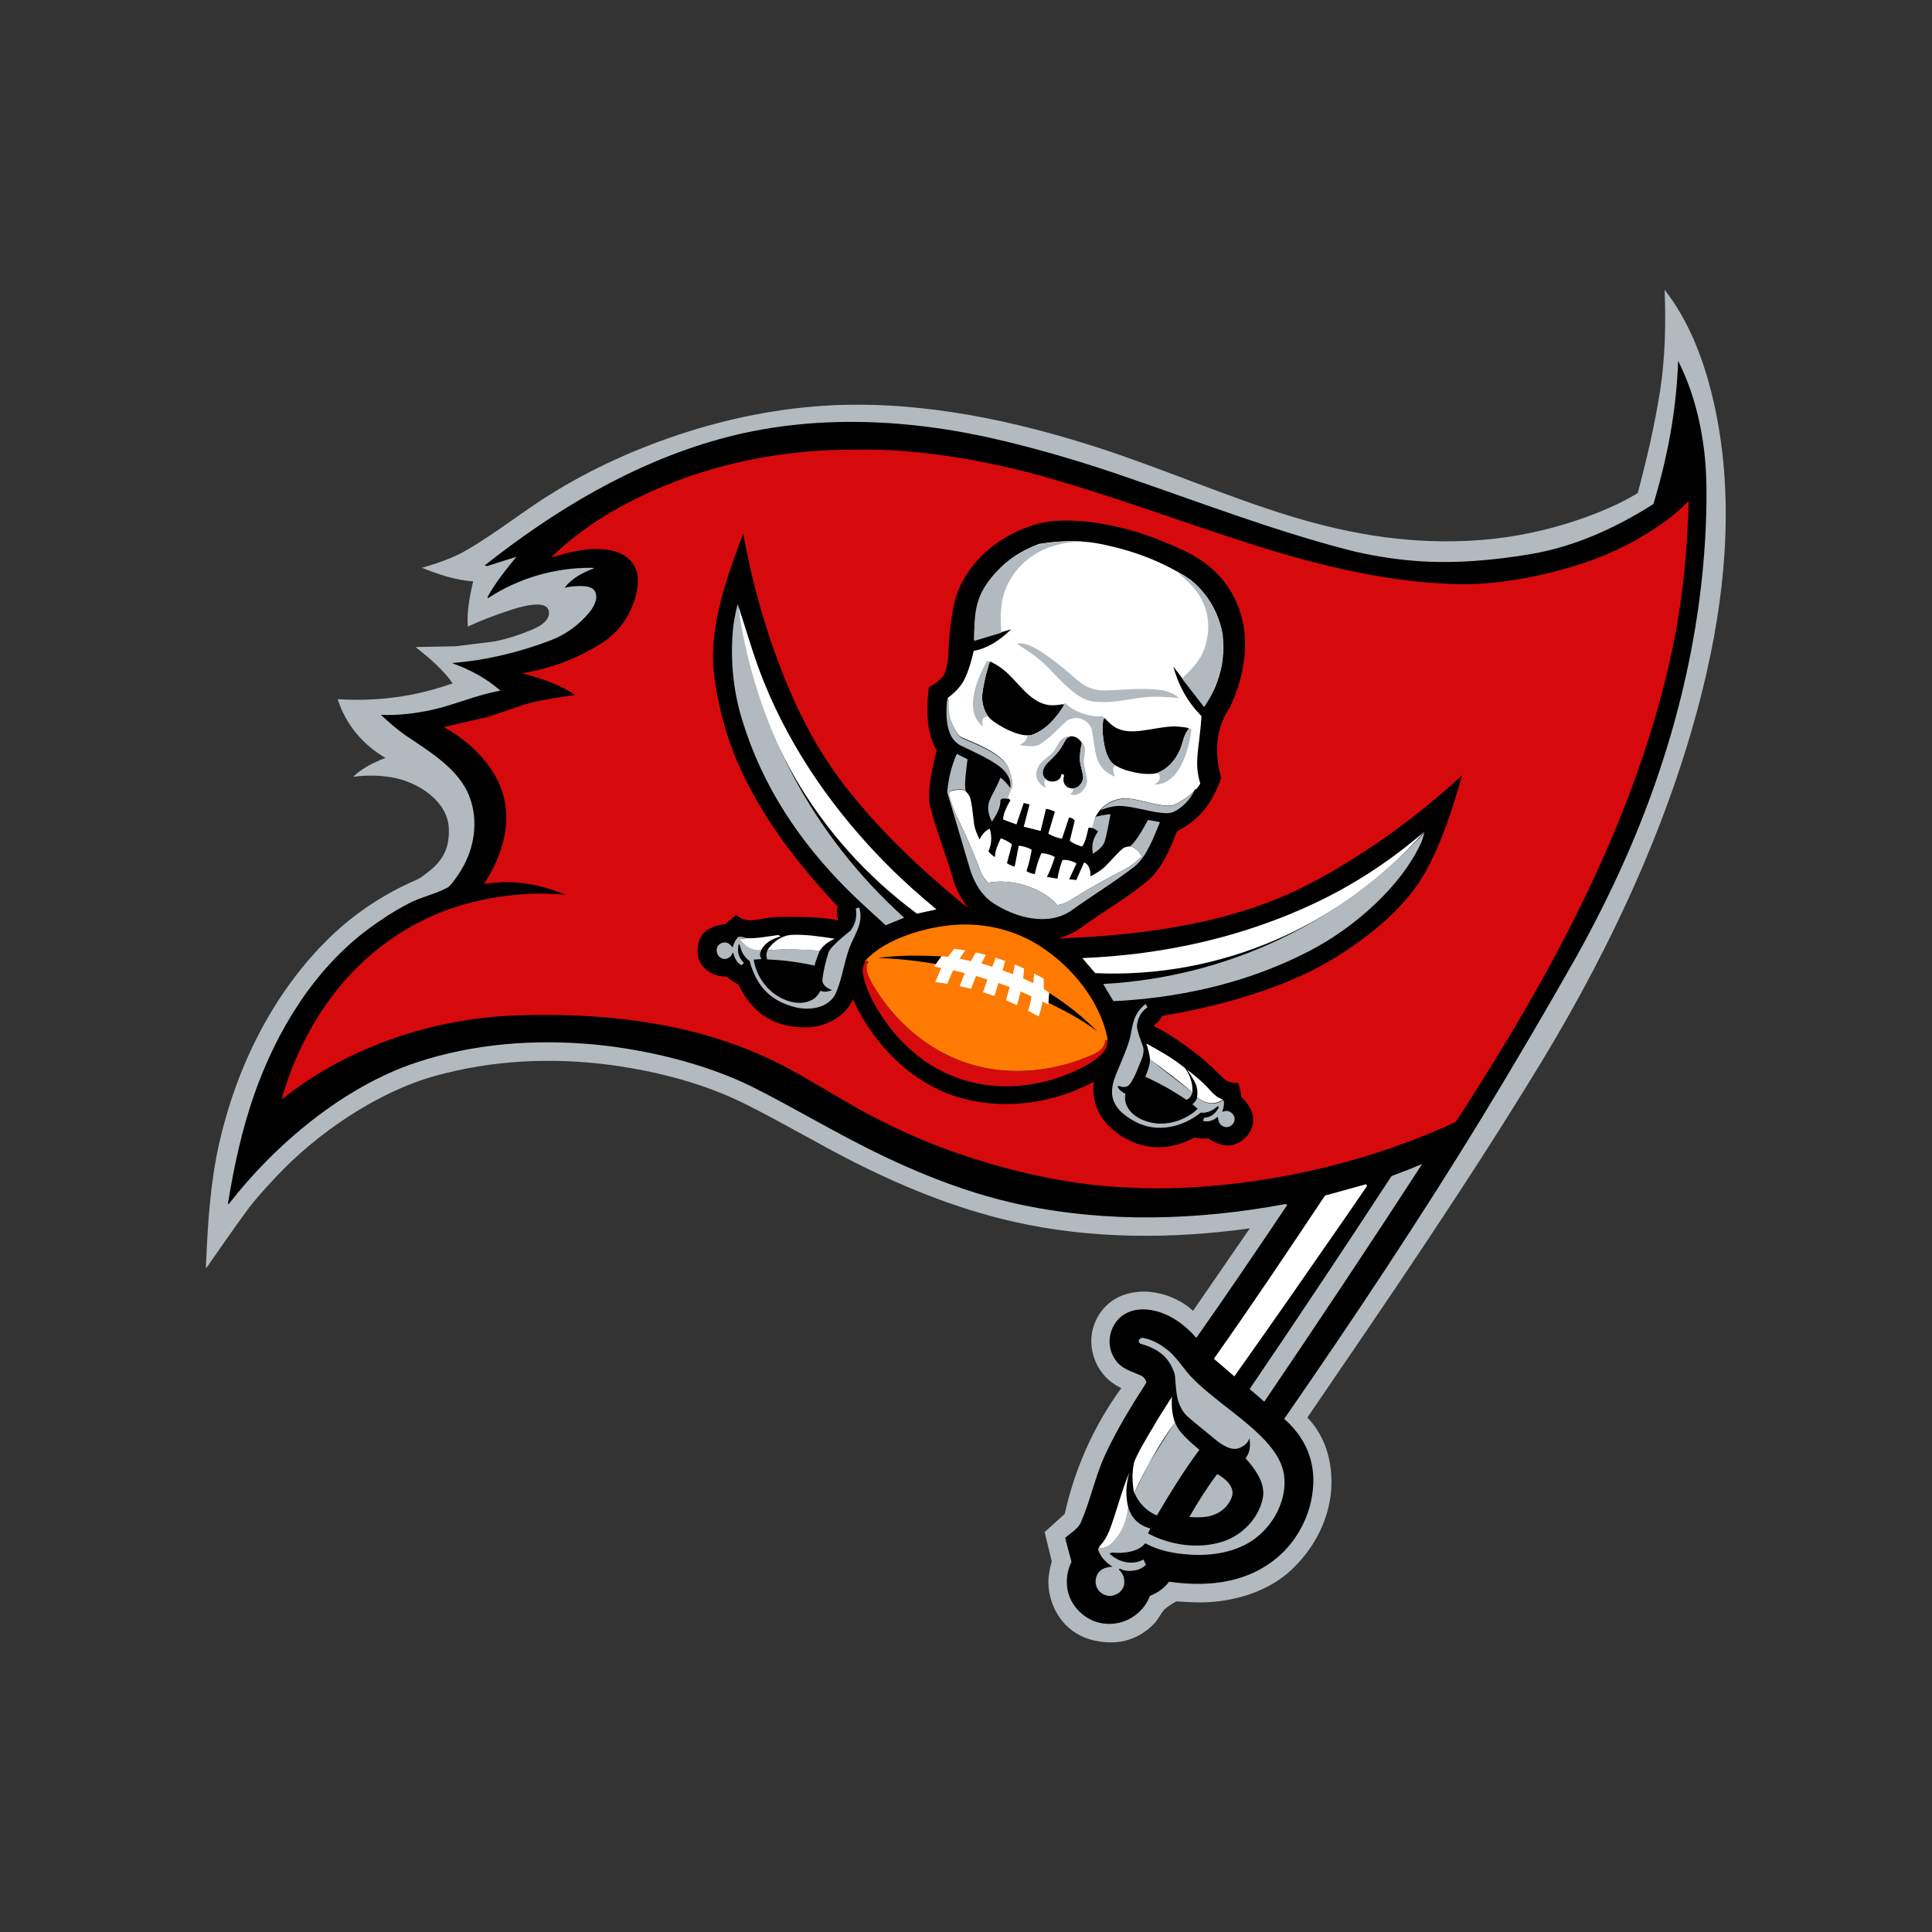 <?xml version="1.0" encoding="utf-8"?>
<!-- Generator: Adobe Illustrator 24.2.0, SVG Export Plug-In . SVG Version: 6.00 Build 0)  -->
<svg version="1.1" id="katman_1" xmlns="http://www.w3.org/2000/svg" xmlns:xlink="http://www.w3.org/1999/xlink" x="0px" y="0px"
	 viewBox="0 0 1000 1000" style="enable-background:new 0 0 1000 1000;" xml:space="preserve">
<rect x="0" y="0" width="1000" height="1000" fill="#333333" stroke="none"/>
<style type="text/css">
	.st0{fill:#B2BABF;}
	.st1{fill:#FFFFFF;}
	.st2{fill:#D60A0C;}
	.st3{fill:#FF7A00;}
</style>
<g>
	<path class="st0" d="M256,332c6.2-1.2,12.6-3.3,18.4-5.7c4-1.6,10.4-4.6,9.7-9.8c-1-6.9-15.9-2-19.7-0.8
		c-7.6,2.5-15.1,5.3-22.3,8.6c-0.5-7.9,1-15.7,2.8-23.4c-9.1-0.6-18-3.6-26.5-7c8.2-2.4,16.3-5.1,23.7-9.5
		c15.7-9.2,29.8-20.7,45.3-30.1c23-14,48-24.7,73.7-32.4c22.4-6.7,45.8-10.9,69.1-12.1c47.6-2.3,95.5,7.9,140.6,22.7
		c32.8,10.8,64.5,24.7,97.6,34.8c31.9,9.7,63.4,14.7,96.8,12.3c23.2-1.7,46.3-7.4,67.6-16.7c5.1-2.2,10.1-4.8,14.9-7.7
		c4.6-17.3,8.7-34.8,11.5-52.5c2.7-17.3,3.1-35.2,2.4-52.7c12.1,15.4,19.6,34.6,24.3,53.5c11.8,47.2,8.2,97.4-2.5,144.4
		c-16.1,70.8-48.1,140.1-85.7,202c-38.1,62.7-79.6,123.2-121,183.8c10.2,10.6,13.7,25.5,12.1,39.8c-1.8,15-9.3,28.6-20.3,39
		c-12.1,11.4-29.8,16.6-46.1,16.9c-4.4,0.1-8.7-0.3-13.1-0.5c-0.3,0-0.5,0-0.8,0.2c-1.2,0.5-5.1,3.1-6.2,4.4
		c-1.5,1.8-2.6,4.2-4.3,6.2c-4.6,5.2-11,8.9-17.9,10c-4.6,0.7-9.3,0.4-13.8-0.6c-13.3-2.9-22-13.9-23.5-27.1
		c-0.5-4.7,0.3-9.4,1.6-13.8l-3.7-15.2l10.4-9.4c5.2-23.4,15.1-45.8,29.3-65.1c-8.7-4.1-14.3-12-15.4-21.6
		c-1.2-10.5,4.6-21.2,14.3-25.7c10.1-4.6,22-2.9,31.5,2.4c2.4,1.3,4.7,3,6.7,4.9l29.4-42.7c-40.4,5.6-82.2,5.6-122.1-3.4
		c-30.6-6.9-59.8-19-87.6-33.4c-17-8.9-33.6-18.6-50.7-27.2c-21.6-10.9-46-17.2-69.9-20.5c-30.5-4.1-61.7-2.7-91.4,5.6
		c-29.9,8.3-61,29.5-82.2,52.1c-5.2,5.6-10.4,11.1-14.9,17.2c-7.4,10-14.4,20.3-21.5,30.4c0-0.5,0-2.5,0.1-3.5
		c0.9-20.6,2.2-41.2,6.8-61.5c9-39.6,27.9-77.9,57.2-106.4c13.1-12.7,28.5-22.8,45.3-30c1.8-0.8,3.8-2.5,5.4-3.7
		c8-6.1,11.3-12.6,10.9-22.8c-0.6-13.9-15.4-23.4-27.8-26c-7.2-1.5-14.5-1.6-21.8-0.6c4.8-4.6,10.7-7.4,16.8-9.8
		c-11.8-7-20.5-17.2-24.7-30.4c21,1.2,39.5-1.2,59.5-8.2c-5.1-7.3-12.3-13.3-19.2-18.8l20.8-0.4L256,332z"/>
	<path d="M868.6,186.8c7.9,15.6,12.2,33.1,13.9,50.5c0.9,10,0.9,20,0.6,30c-1.9,62.4-17.7,123.7-43.3,180.5
		c-7.2,16-15.1,31.6-23.6,46.9c-15.7,27.8-32.1,55.7-48.7,83C734.9,631,700.3,683,664.7,734.4c10.8,9.5,16.2,21.6,14.9,36
		c-0.8,8.9-3.7,17.1-8.6,24.6c-7.4,11.3-18.6,18.9-31.6,22.4c-11.2,3-22.8,2.9-34.3,1.3c-2.4,3.3-6.1,5.9-9.9,7.3
		c-3.6,9.7-13.8,15.8-24.2,14.3c-9.3-1.2-17.4-9.2-18.6-18.4c-0.6-4.6,0.1-9.3,2.2-13.5l-3.3-12.4c2.7-2.4,6.6-4.6,8.1-7.9
		c4.9-11.1,7.2-23.1,12.4-34.6c6-13.1,13.6-25.5,21.4-37.6c0.4-0.6-0.4-1.8-0.7-2.3c-0.3-0.4-1.1-1.2-1.5-1.4
		c-5.7-2.7-10.7-3.4-14.3-9.3c-3.7-6-3-13.8,1.4-19.2c7-8.6,19.6-6.7,28.2-1.9c4.9,2.7,9.2,6.4,12.9,10.7c16-22.7,31.5-45.7,47-68.7
		c0.2-0.3-0.5-0.4-0.8-0.6c-45.1,8.4-91.7,9.9-136.7,0.4c-30-6.3-58.9-18.4-86-32.5c-17.8-9.2-35.1-19.4-53-28.4
		c-24.1-12-54.7-19.4-81.4-22c-31.2-3-63.2-0.6-93,9.3c-37.2,12.4-72.7,42-96.8,73.1c-0.4,0.5-0.5-0.2-0.4-0.8
		c3.1-19,7.2-37.9,13.6-56.1c11.5-32.7,30.8-64.4,59-85.4c6.6-4.9,13.4-9.3,20.7-13.1c6.5-3.4,13.9-4.9,20.3-8.3
		c1.7-0.9,6-7.3,7.1-9.2c6.8-11.3,8.9-25.2,4.3-37.6c-5.5-14.7-20.9-23.6-33.2-32c-4.5-3.1-8.7-6.9-12.8-10.6
		c8.9,0.4,17.9-0.7,26.6-2.6c12.1-2.7,22.7-7.7,35.3-9.9c-7.3-6.5-15.9-11-25.1-14.3c17.5-1.4,34.8-5.5,51.2-11.8
		c7.8-3,14.7-8,20-14.5c2.6-3.2,5.1-8.1,2.3-11.6c-2.5-3-11.8-1.9-15.2-1.1c3.9-4.9,9.1-7.7,14.9-9.9c0.9-0.3-0.3-0.4-1.2-0.4
		c-18.7-0.1-37.3,5.3-53,15.5c-0.4,0.3-0.7-0.1-0.5-0.5c4.1-7.4,9.5-14.1,14.9-20.7c-5.1,1.6-10.1,3.2-15.2,4.8l-1.3-0.3
		c36.5-28.8,76.8-53,121.9-65.5c48.1-13.3,99.4-10.5,147.5,1.2c20.8,5,41.2,11.1,61.5,18.1c38.6,13.2,75.6,27.5,115.2,37.9
		c11.5,3,23.4,4.9,35.3,5.9c20.2,1.6,40.7-0.2,60.7-3.6c21.7-3.8,42.6-12.9,62.9-25.8C863.2,236.3,867.7,212.4,868.6,186.8z"/>
	<path class="st0" d="M584,780.3l-0.3,1.7c-1.2,6.5-3.9,12.9-8.9,17.4c-1.4,1.3-3.6,1.9-5.4,2.1c-0.1-0.4-0.3-0.7-0.4-1.1
		c-0.2,0.5-0.4,1-0.7,1.5c1.2,3.8,4.1,6.9,7.5,9c-2,0.2-3.8,0.4-5.5,1.5c-2.9,1.8-3.9,5.7-2.8,8.7c1.2,3.5,5.3,5.8,9,4.6
		c2.5-0.7,4.8-2.7,5.3-5.4c0.5-2.8-0.3-5.7-2.5-7.7c-0.6-0.5,0.3-0.8,1-0.4c2.1,1.2,5.3,1,7.7,0.5c2-0.4,3.6-1.3,5.1-2.7l-1.2-2.8
		c-6,3.2-12.9,1.4-17.7-3.1l1.5-0.5c5.4,0.6,13.4-0.2,17.1-4.8c7.3,4,15.4,5.4,23.6,5.9c11.1,0.7,23.9-1.4,33-8.2
		c10-7.3,17-20.6,15.2-33.1c-1-6.9-5.1-12.7-9.7-17.7c-11.1-11.9-26.4-20.9-37.8-32.5c-3.7-3.7-7.6-9.9-11.5-13.4
		c-3.9-3.4-8.7-6.3-13.8-7.3c-1.1-0.2-1.5,0.2-2.3,1c-0.1,0.9,0,1.4,0.7,2c6.5,1.7,12.5,4.9,15.8,11c0.9,1.8,2.1,4.1,2.2,6.1
		c0.3,3.7,0.6,9.6,1.8,13.1c1,2.8,2.6,5.7,4.8,7.6c4.5,3.9,9.2,7.6,13.8,11.4c3.2,2.7,8.7,6.7,13.1,4.7c2.4-1.1,4-2.3,5-4.9
		c0.6,3.7,0.4,7.2-2,10.3c4.9,5.5,10.5,12.9,8.9,20.7c-2,10.2-10.5,19-20.3,22.3c-12.7,4.2-27.4,2.1-39.1-4.1l1.2-2.6
		C589.7,789.7,585.8,786,584,780.3z"/>
	<path class="st0" d="M653.9,725.1c0.2,0.1,0.3,0.3,0.5,0.4c27.6-40.7,54.9-81.7,81.7-123c-5,2.1-10.1,4.1-15.3,6
		c-0.3,0.1-0.6,0.3-0.8,0.6c-24.1,36.9-48.5,73.5-73.2,109.9C649.2,721,651.6,723,653.9,725.1z"/>
	<path class="st0" d="M587.1,772.6c2.4,5.4,6.2,9.5,11.7,11.8c7.3-12.4,14.2-23.5,22-34c-3.2-2.6-6.3-5.4-9-8.4
		c-1.5-1.6-2.8-3.6-3.7-6l-13.4,21.5L587.1,772.6z"/>
	<path class="st1" d="M628.3,703.3c19.4-27.4,38.1-55.4,56.8-83.4c0.3-0.4,0.5-0.8,0.8-1.1l21-5.8c0.3-0.1,0.4,0.5,0.7,0.8
		c-2.8,4.1-5.6,8.2-8.4,12.3c-20,28.9-40,57.7-60.3,86.3L628.3,703.3z"/>
	<path class="st1" d="M584,780.3c-1.1,8.3-4.2,14.6-9.2,19.1c-1.4,1.3-3.6,1.9-5.4,2.1c-0.1-0.4-0.3-0.7-0.4-1.1
		c2.4-2.3,4.1-5.4,5.3-8.4c3.6-9.5,5.9-19.4,10.3-30C582.8,768.2,582.4,774,584,780.3z"/>
	<path class="st1" d="M608.1,736.2c-8,11.1-14.4,22.5-21.1,36.5c-1-5.5-1.2-10.6,0.1-16.1c2.2-5.4,6.5-12.5,9.6-17.7
		c3.1-5.4,6.5-10.7,9.9-15.9C606.3,727.6,606.6,731.8,608.1,736.2z"/>
	<path class="st2" d="M313.6,331.5c5.5-4.5,8.9-8,12.1-14.3c3-5.8,5-12.7,4.3-19.2c-0.9-7.1-6.6-11.6-13.3-13
		c-9.9-2.1-20.5,0.2-30,3.2c-0.7,0.2-1.4,0.3-0.9-0.2c16.6-16.1,37.3-28,58.5-36.7c26.3-10.8,54.6-16.8,83-18.2
		c7.7-0.4,15.3-0.4,23-0.4c22.7,0.3,45.5,3.5,67.6,8.4c9.3,2,18.5,4.4,27.7,7.1c31.8,9.3,63,20.7,94.5,31
		c36.4,11.9,73.8,21.8,112.1,23.1c17.5,0.6,35.3-2.1,52.2-6.4c21.7-5.5,40.3-13.5,58.4-26.7c4-2.9,7.7-6.4,11.3-9.9
		c-0.7,24-2.8,48.1-7.5,71.7c-14.2,72.2-47.5,142.3-85.2,205.1c-9.1,15.1-18.3,30-28,44.7c-42.2,19.4-88.6,30.8-134.9,33.7
		c-9,0.5-17.9,0.8-26.9,0.5c-8-0.3-15.9-0.7-23.8-1.5c-25.5-2.6-52.7-9.5-76.8-18.2c-16.1-5.8-31.9-13.2-46.9-21.5
		c-11.6-6.5-22.9-13.6-34.6-20c-16.9-9.2-35-16-53.8-20.5c-29-6.9-59.4-8.8-89.1-7.7c-28.1,1.1-55.9,7.6-81.4,19.3
		c-13.6,6.2-26.7,14.1-38.4,23.4c-0.5,0.4-1.1,0.6-0.9,0c11.7-39.8,36.1-74,73.9-92.4c14.6-7.1,30.7-11.2,46.9-12.7
		c8.6-0.9,17.5-0.9,26.1,0c-13.8-5.8-27.4-8.1-42.3-5.6c7-10.8,12.2-23.7,11.5-36.8c-0.9-19.3-15.3-34.9-32.3-44.5l23.4-5.4
		l18.2-6.2c8.5-2.5,17.5-3.7,26.3-5c-8.3-5.6-17.8-8.7-27.4-11.2C286.4,345.8,299.8,340.5,313.6,331.5z"/>
	<path d="M434,476.4c-10.1-2-20.3-1.8-30.5-1.8c-5.2,0-9,1.2-13.8,1.7c-2.9,0.3-6.4-0.5-8.6-2.8c-0.4,0.6-4.2,3.3-5.4,4.7
		c-3.2,0.5-6.1,1.1-9,2.8c-4.5,2.6-5.8,7.3-5.6,12.2c0.3,7.6,7.9,12.7,15.1,12.2c1.6,1.8,3.8,3.1,6,4.1c2.4,5.4,6,10.4,10.6,14.3
		c7.4,6.2,16.6,8.4,26.1,7.9c9.2-0.6,18.7-5.7,22.6-14.4c10.5,23.2,30.7,44,55.8,51c23.1,6.4,47.7,2.8,68.8-8.3
		c-0.8,7,0.7,13.6,4.9,19.3c6.5,8.8,17.6,14.5,28.5,14.5c6.5,0,13-1.9,18.7-5c0.4,0,0.8,0.1,1.3,0.2c2,0.3,4,0.4,6.1,0.3
		c3.9,2.8,9.1,4.8,13.8,2.9c5.9-2.3,10.1-8,9.1-14.5c-0.6-3.9-3.3-7.2-6-10c-0.2-2.4-0.8-5-1.7-7.2c-2.4,0.4-5.7-0.6-7.5-2.3
		c-3.8-3.7-8-8-12.3-11.4c-7.5-5.9-15.3-11.5-23.9-15.8c1.8-1.5,3.5-3,4.5-5.2c30.1-5,65.4-14.7,91.2-31.2
		c17.5-11.2,35.1-25.3,45.3-43.8c8.5-15.5,13.8-32.6,18.7-49.5c-15.3,14-31.6,27-49,38.4c-15.5,10.2-31.8,19.7-49.2,26.5
		c-26.3,10.4-56.4,15.6-84.5,18c-8.8,0.8-17.6,1.1-26.4,1.6c4.4-1.3,8.1-3,11.8-5.6c11.2-8.3,24.3-15.6,34.6-24.4
		c7.5-6.4,11.5-16.4,15.1-25.5c10.9-5.7,17.6-13.1,22.9-27.6c-0.9-3.4-1.7-6.7-1.9-10.2c-0.9-9.6,0.9-18.2,6.3-26.2
		c6.2-13.2,9.2-26.5,7.4-41.1c-2.3-14.5-10-27.1-22.3-35.2c-5.9-4-13.2-7.3-23.6-11.3c-17.1-6.6-43.5-12.4-61.5-7.4
		c-19.5,5.5-38,20.7-42.6,41.2c-2.1,9.2-2.8,19-3.2,28.4c0,1.2-1,5.7-1.4,6.9c-1.3,3.4-5.1,6.1-8.3,7.7c-0.2,0.5-0.3,1-0.4,1.5
		c-1.1,10.6-1.2,21.8,4.2,31.5c-1.9,7.5-5.3,21.6-3.3,29.2c3.5,13.5,8.8,26.4,12.6,39.9c1.9,4.6,4,8.6,7.1,12.5
		c-24.3-19.6-45.7-40-63.8-63.2c-10.5-13.5-19.1-28.2-26.1-43.8c-12.5-27.6-21.2-57.1-26.6-86.8c-8.2,21.2-17.6,47.8-15.3,70.7
		c1.5,15.2,6,32.8,12,46.8c12,27.9,30.6,52.5,52.2,75.4C432.9,471.8,433,474.1,434,476.4z"/>
	<path class="st1" d="M571.8,282c16,3.4,30.9,9.1,44.7,18.3c13.1,10.8,19.1,27.3,15.8,44c-1.5,7.9-4.2,14.9-9.2,21.3l-15.8-20.6
		c2.8,10.1,7.3,18.2,14.6,25.7c-1.2,17.5-4,23.6-0.7,34.7c0.1,0.5-1.2,1.9-1.4,2.3c-0.2,0.5-0.6,0.9-1.2,0.8c-1.4,2-3.3,3.7-5.4,5
		c-2.4,1.5-4.9,3.3-7.7,3.5c-6,0.3-14.8-3.1-21.5-3.7c-5.4-0.5-11,1.8-14.6,5.9c-0.4,0.5-2,2.8-2.3,3.4l-1.7,6
		c-0.7-0.2-1.3-0.3-2-0.2c-0.5,2.4-1.7,8.2-3.4,9.8c-2-0.7-4.2-1.4-6.3-3l2.6-10.5c-0.7-0.8-1.8-1.6-3-1.5l-3.6,10.9
		c-2.2-0.4-4.4-1-7.1-2.6l3.4-11.4c-1.2-0.5-3.1-1.4-4.6-1.4l-2.8,11.4l-8.7-2.2c0.9-3.4,1.8-6.9,3-11.5l-3-0.8l-3.8,11.1
		c-2.7-1-4.9-1.7-6.8-2.5c-0.5-2.3,2.4-7.9,3.7-10c-0.4-0.4-0.9-0.8-1.4-1.1c0-0.3-0.1-0.7-0.1-1c0.6-2.1,2-4.1,2.3-6.1
		c0.3-2.1-1.2-7.2-2.2-9.2c-3.6-7.1-16.5-12-23.7-15.1c-2.9-1.2-5.8-8.2-6.5-11c-0.6-2.7-0.6-5.6-0.5-8.5c-0.2-0.2-0.3-0.5-0.5-0.8
		c3.3-2.5,6.5-5.5,8.5-9.2c2.4-4.7,3.9-10.1,5.1-15.3c7-1.3,13.1-5.1,19.4-11.2l-19.2,5.7c0-8.5,1-16.1,3.7-24.1
		c6.8-12.3,16.8-21,30.1-25.8C549.6,279.7,560.3,279.4,571.8,282z"/>
	<path d="M577.9,396.5c1.9,1.1,4,1.9,6.1,2.5c4.4,1.2,9.2,2,13.8,1.4c6.1-1.7,10.6-6.8,13-12.5c1.5-3.5,1.9-8,4.7-10.8
		c-0.3-0.1-0.5-0.3-0.8-0.4c-3-0.5-6.2-0.9-9.2-0.6c-5.2,0.4-10.2,1.6-15.4,2.2c-4.4,0.5-9.2,0.4-13-1.9c-2.1-1.3-3.8-3.1-5.4-4.8
		c-0.2,0.3-0.5,0.7-0.7,1c-0.4,3.2-0.4,6.8,0.1,10c0.6,4,1.4,8.2,3.8,11.5C575.6,395,576.8,395.9,577.9,396.5z"/>
	<path d="M531.8,380.6c0.9,0,1.5,0.1,2.3-0.2c7.2-2.5,12.9-9.1,16.7-15.5c0.1-0.2-0.4-0.3-0.5-0.4c-2.2,0.3-4.7,0.7-6.9,0.5
		c-10-1-16-11.5-23.1-17.6c-2.3-2-4.9-3.6-7.7-5c-0.2,0.3-0.4,0.6-0.6,0.9c-1.4,4.5-2.9,10.6-3.5,15.4c-0.5,3.7,0.3,7.5,2.1,10.8
		c0,0,1,1.5,1,1.5c0.8,0.8,1.6,1.7,2.5,2.3c4.4,3.1,9.3,5.7,14.6,7C529.7,380.5,530.8,380.6,531.8,380.6z"/>
	<path d="M559.6,384c-1.3-1.8-3.2-3.1-5.6-2.9c-0.8,0.3-1.5,0.7-2.2,1.3c-1,1.8-2.3,4.5-3.7,6.2c-1.8,2.2-4.2,4.6-6.2,6.5
		c-1.2,1.3-2.2,3.1-2.2,5c0.1,1.1,0.6,2.6,1.7,3.1c0.1,0.2,0.3,0.3,0.4,0.5c2.4,1.7,7.3,0.7,7.4-2.5c0.4-1,1.9-0.4,1.5,0.6
		c-0.8,2.3,0.1,5.1,2.6,6c0.7,0.2,1.5,0.4,2.3,0.3c1.2-0.2,2.4-0.6,3.2-1.6c1.3-1.3,1.9-2.9,1.8-4.7c-0.3-2.4-1.3-5.2-1.6-7.7
		c-0.2-2.4,0.1-6.2,0.8-8.4C560,385,560,384.6,559.6,384z"/>
	<path class="st1" d="M397.2,491.8c3-4.5,7.5-7.6,12.5-7.9c6.7-0.4,15.7,0.9,22.4,2c-3.3,1.4-5.8,3.2-7.8,6.2l-15.8-0.8L397.2,491.8
		z"/>
	<path class="st1" d="M382,313.2c4.6,14,8.2,26.8,13.2,39.3c14.6,36.3,37.4,68.5,65,96.1c7.8,7.8,16.1,15.1,24.5,22.1l-10.1,2.2
		C422.8,434.6,389.4,377.5,382,313.2z"/>
	<path class="st1" d="M385.9,485.6c5.6,0.3,11.2-0.9,16.7-1.6c0.5-0.1,0.9,0.4,1.4,0.7c-4,1.1-7.9,3.1-9.9,6.9c-0.2,0-0.4,0-0.5,0
		c-0.3,0.1-0.6,0.2-0.8,0.4c-4.3-0.1-8-2.5-10-6.2C385.5,485.5,383.3,486.8,385.9,485.6z"/>
	<path class="st1" d="M546,443.6c-1.4,4.2-2.6,7.3-4.1,10.3l5.4,0.9c0.8-3.9,1.2-5.8,2.6-9.6c2-0.5,5.5,0.6,7.3,1.7l-3.8,8.2
		l3.7,0.4l4-9.1c2.8,1.1,3.5,4.5,3.3,7.2c2.6-1.4,5.2-2.8,7.4-4.9c3.2-3.1,5.9-6.5,9.2-9.4c1-0.8,2.6-1.2,3.8-1.2
		c0.5,0,1.1,0.1,1.5,0.3c2,1.1,3.8,2.9,4.7,5c-2.6,2.4-5.4,4.7-8.5,6.4c-10.3,5.4-19.4,10.3-29.2,16.6c-1.8,1.1-4,1.7-6,2.1
		c-7.7-9.1-24.3-14-35.8-11.6c-1.4-1.5-3-3.2-3.7-5.2c-3.9-10.5-8.4-20.6-13.3-30.7c-1.2-2.8-2.1-5.8-3.1-8.4
		c-0.2-0.6-0.3-1.7-0.1-2.3c0.2-0.2,0.3-0.4,0.5-0.5c0.2-0.2,0.5-0.4,0.8-0.4c2-0.6,4.1-0.8,6.1-0.5c0.4,0.1,0.8,0.4,1.2,0.7
		c0.7,0.6,1.2,1.5,1.8,2.3c1.2,1.6,2.1,12,2.5,14.6c0.4,2.8,1.6,5.5,2.8,8c1.3-2.5,2.7-4.4,5.3-5.6c1.1,3.8,1.1,8-0.7,11.7
		c0.9,1.1,2,2.3,3.4,3c0-3.5,1.6-6.6,3-9.7c1.9,0.7,3.7,1.5,5.8,3.1l-2.6,9.8c1.2,0.7,2.8,1.6,4,1.7l2.1-10.8
		c2.4,0.3,4.6,0.9,6.7,2.1c-0.6,3.8-1.5,7.5-2.7,11.1c1.3,0.8,2.8,1.4,4.3,1.5c0.7-3.4,1.7-6.8,3.4-10.8
		C541.4,441.7,543.7,442.3,546,443.6z"/>
	<path class="st1" d="M617.2,565.4c-7.2-6.1-13.9-11.3-21.9-16.9c-0.4-3-1-5.6-2-8.4c6.5,3.6,13.4,7.3,20.1,12.8
		C616.1,556.8,617.4,560.7,617.2,565.4z"/>
	<path class="st1" d="M626.7,564.7c3,3.3,4.8,3.8,6.3,4.5c-1.2,0.8-3,1.5-4.4,1.7c-3.1,0.4-6.1-0.8-8.5-2.6
		c-0.2-0.2-0.3-0.4-0.5-0.6c0.3-1.5,0.2-3.1-0.1-4.6c-0.3-1.4-0.7-3.1-5.1-9.5C618.9,557,622.9,560.4,626.7,564.7z"/>
	<path class="st1" d="M566.9,503.7l-6.7-7.8c41.9-1.7,83.4-10.8,121.3-28.9c20.2-9.6,39-22.1,55.9-36.7
		C694.5,479.1,632.1,506.6,566.9,503.7z"/>
	<path class="st2" d="M447.8,497.7c-0.3,0.4,0,0.2,0.3-0.1c0.8-0.7,1.7,0,1.1,0.9c-2.8,3.6,3.6,13,5.7,16.1
		c11.3,17,28.1,30.4,47.7,36.3c20.3,6.1,42.9,3.9,62.2-4.7c3.5-1.5,6.8-3.6,7.3-7.7c0.3-0.1,0.7-0.1,1.1-0.2
		c0.1,1.4-0.1,2.7-0.6,3.9c-3.5,8.1-22.5,15.3-30.8,17.4c-19.4,4.8-38.3,3.4-56.1-6.1c-13.3-7.1-24.6-19-32.1-32.1
		c-3.3-5.7-6.2-11.9-7.1-18.4C446.4,501.4,446.7,500,447.8,497.7z"/>
	<path class="st3" d="M447.8,497.7c0.2-0.2,0.2-0.5,0.4-0.8c10.3-11.2,31.1-17.1,45.9-18.2c15.7-1.1,31.3,2.6,44.5,11.2
		c16.1,10.4,30.6,28,34.5,47c0,0.2,0,0.5,0.1,1.4c-0.4,0-0.8,0.1-1.1,0.2c-0.4,4.2-3.7,6.2-7.3,7.7c-19.3,8.5-41.9,10.8-62.2,4.7
		c-19.6-5.9-36.4-19.3-47.7-36.3c-2.1-3.1-8.5-12.5-5.7-16.1c0.6-0.8-0.3-1.6-1.1-0.9C447.8,497.9,447.5,498.1,447.8,497.7z"/>
	<path d="M487.3,495c-11.2-0.5-21.6-0.7-32.8,0.8l2,0.1c9,0.4,18,1.4,26.9,2.9c0.2,0,0.5,0,1,0.2L487.3,495z"/>
	<path d="M542.6,519c9.1,4.4,17.4,8.9,25.5,14.9c-7.9-7.8-15.7-14.1-25.1-20L542.6,519z"/>
	<path class="st1" d="M542.6,519.9l-3-1.5c-0.4,2.6-1.1,5.3-2,7.7l-5.5-2.9c0.8-2.4,1.5-4.9,1.8-7.5l-5.6-2.5l-1.9,7.1l-5.7-2.6
		l1.9-6.8l-5.8-2.1l-2.1,6.7l-5.9-1.9l2.3-6.6l-5.9-1.8l-2.6,6.6l-5.9-1.4l2.7-6.7l-6.1-1.5l-3,7l-6.2-0.9l3.1-7.3l-3.7-0.7l3.8-5.3
		l3.4,0.2l3.2-4.1l5.7,0.8l-2.9,4.3l5.8,1.3l2.6-4.5l5.2,1.2l-2.3,4.5l5.6,1.7l1.8-4.7l4.9,1.7l-1.4,4.8l5.4,2l1-5l4.8,2.1l-0.5,5.1
		l5.2,2.5l0.5-5l4.9,2.6l0.1,5.4l2.7,1.9L542.6,519.9z"/>
	<path class="st0" d="M564.1,362.8c-5-1.3-9.3-5.1-13.1-8.6c-3.7-3.5-7.1-7.4-10.7-10.8c-4-3.8-9-6.9-13.6-9.9
		c-0.4-0.3,0.9-0.5,1.3-0.5c8-0.3,24.4,14.6,30.7,19.9c3.6,3,8.4,4.6,13.1,4.5c9.2-0.3,18.5-1.4,27.7-0.4c3.9,0.4,7.8,1.6,10.8,4.3
		c-5.9-0.5-11.8-1-17.7-0.4c-6.7,0.6-13.2,2.3-20,2.5C569.7,363.4,566.8,363.4,564.1,362.8z"/>
	<path class="st0" d="M512.6,342.4c-0.2,0.3-0.4,0.6-0.6,0.9c-1.4,4.5-2.9,10.6-3.5,15.4c-0.5,3.7,0.3,7.5,2.1,10.8c0,0,1,1.5,1,1.5
		c-1.6-0.3-2.6,0.4-3,1.5c-0.3,1-0.1,2.5,0.2,3.6c-4.5-3.6-5.7-8.7-5.1-14.3c0.9-7,3.8-13.6,7.2-19.7
		C511.5,342.2,512.1,342.3,512.6,342.4z"/>
	<path class="st0" d="M597.9,400.4c6.1-1.7,10.6-6.8,13-12.5c1.5-3.5,1.9-8,4.7-10.8c0.8,0,1,0.4,1,0.8c-0.6,5.9-2.3,12.4-5,17.7
		c-2.2,4.4-5.7,8.8-10.6,10.1c-0.2,0-1.4,0.2-1.5,0.3c-1.2,0.1-2.6,0.2-1.5-0.3c1.1-0.6,2.3-1.7,2.3-3.1c0-0.7-0.1-1.3-0.4-1.9
		C599.1,400.5,598.5,400.4,597.9,400.4z"/>
	<path class="st0" d="M531.8,380.6c0.9,0,1.5,0.1,2.3-0.2c7.2-2.5,12.9-9.1,16.7-15.5c0.1-0.2-0.4-0.3-0.5-0.4
		c0.3-0.4,0.6-0.4,0.9-0.4c0.2,0,0.4,0,0.6,0.1c3.3,4,13.3,7.3,18.4,6.5c0.4,0.3,1,0.3,1.5,0.9c-0.2,0.3-0.5,0.7-0.7,1
		c-0.4,3.2-0.4,6.8,0.1,10c0.6,4,1.4,8.2,3.8,11.5c0.7,1,1.9,1.9,3,2.4c-0.6,0.1-1.3,0.2-1.5,0.6c-0.5,1.3,0.2,3.7,0.6,4.9
		c-11.2-4.6-9.6-13.7-11.9-24.1c-0.8-3.9-5-6.6-8.7-6.2c-1.5,0.1-3.5,0.6-4.6,1.7c-4.3,4-8.2,8.4-13.1,11.6c-2.9,1.9-7.9,1.3-11,0.5
		C529.9,384.7,531.5,383,531.8,380.6z"/>
	<path class="st0" d="M554,381.2c-1.5,0.7-2,0.9-2.1,1.4c-1.2,1.7-2.5,4.4-3.8,6.1c-1.8,2.2-4.2,4.6-6.2,6.5c-1.2,1.3-2.2,3.1-2.2,5
		c0.1,1.1,0.6,2.6,1.7,3.1c-0.2,0.3-0.5,0.5-0.7,0.8c-0.5,1,0.4,3,0.8,3.8c-5.4-2.5-6.6-7.8-3.3-12.3c1.1-1.6,5.1-4.5,6.7-6.1
		c2.5-2.8,2.8-6.6,6.8-8.1C552.5,381.1,553.2,381,554,381.2z"/>
	<path class="st0" d="M561.5,386.9c0.3,2.2-0.4,5.1-0.5,7.1c0,2.1,1.4,7.8,1.7,10c-0.1,4-4.5,9.2-9,6.9c1.5-0.4,1.7-1.7,1.9-2.9
		c1.2-0.2,2.4-0.6,3.2-1.6c1.3-1.3,2-2.8,1.8-4.7c-0.3-2.4-1.3-5.2-1.6-7.7c-0.2-2.4,0.1-6.2,0.8-8.4c0.2-0.6,0.2-1-0.2-1.6
		C560.6,384.8,561.3,385.7,561.5,386.9z"/>
	<path class="st0" d="M538,281.8c-11,3.3-20.2,10.5-26.9,19.8c-7,9.9-6.8,19-6.8,30.1c0.2-0.1,1.3-0.3,14-4.2
		c-0.6-8.4-0.6-16.2,2.6-23.6c4.1-9.3,11.3-16.1,20.8-20.1c7.5-2.8,14.6-4,22.6-3.1C555.3,279.8,547,279.9,538,281.8z"/>
	<path class="st0" d="M632.5,344.1c0.5-5.4,0.8-10.4,0.4-15.8c-2.7-14.2-11.4-26.6-24.5-33c3.8,3.2,5.9,5.2,8,7.3
		c8.5,8.9,10.8,20,7.6,31.2c-2.1,7.4-6,11.4-12.2,17.4l11.5,14.8C627.7,359.1,630.8,352.2,632.5,344.1z"/>
	<path class="st0" d="M491.5,412.4c-0.6-2.2,0.2-2.6,0.2-2.6c0.4-0.3,0.6-0.5,0.9-0.6c2-0.6,4.1-0.8,6.1-0.5
		c0.4,0.1,0.8,0.4,1.2,0.7c-1.1-2.7,0.5-13.1,0.9-16.4l-5.6-2.8c-2.8,6.6-4.3,12.7-4.9,19.9l12.2,41.2c2.3,6.4,5.8,12.2,11.1,15.8
		c11.3,7.7,28.9,12.8,41.2,4c10.4-7.5,22.3-14.7,32.3-22.5c6.5-5.1,10.1-15.5,13.3-23.1l-6.2-1.1c-2.1,3.7-5.9,11.1-9.4,13.7
		c0.5,0,1.1,0.1,1.5,0.3c2,1.1,3.8,2.9,4.7,5c-2.6,2.4-5.4,4.7-8.5,6.4c-10.3,5.4-19.4,10.3-29.2,16.6c-1.8,1.1-4,1.7-6,2.1
		c-7.7-9.1-24.3-14-35.8-11.6c-1.4-1.5-3-3.2-3.7-5.2c-3.9-10.5-8.4-20.6-13.3-30.7C493.3,418.2,492.5,415.2,491.5,412.4z"/>
	<path class="st0" d="M490.6,361.8c-0.2,0.5-0.5,1-0.5,1.6c-0.6,7.4-0.5,18.8,7.2,22.5c6.5,3.2,13.2,6,19.2,10.2
		c3.9,2.7,7.2,6.8,6.4,11.8c-1.4-2.1-3.1-4-5.1-5.4c-1.4,3.9-3.5,7.2-5.2,10.9c-2,4.1-1.1,7.9,0.8,11.9c2.1-3.2,4.7-7.3,4.4-11.3
		c0.7-0.4,1-0.7,1.8-0.7c0.5,0,1,0,2.3,0.3c0-0.3-0.1-0.7-0.1-1c0.6-2.1,2-4.1,2.3-6.1c0.3-2.1-1.2-7.2-2.2-9.2
		c-3.6-7.1-16.5-12-23.7-15.1c-2.9-1.2-5.8-8.2-6.5-11c-0.6-2.7-0.6-5.6-0.5-8.5C490.9,362.3,490.8,362,490.6,361.8z"/>
	<path class="st0" d="M440.3,481.6c-1.5,1.3-10.5,8.2-11.5,11.5c-1.4,4.5-2.6,9.2-3.1,13.8c-0.3,3,2.5,4.6,5,5.6c-2,0.6-4,1.3-6,0.3
		c-0.8,1.5-2.1,3.3-3.5,4.2c-4.1,2.7-9.3,2.5-13.8,0.9c-9.2-3.2-15.8-11.7-17.3-21.2l4-0.3c-0.6-0.9-0.9-2.2-0.6-3.3
		c0.1-0.3,0.2-0.5,0.7-1.6c-0.2,0-0.4,0-0.5,0c-0.3,0.1-0.6,0.2-0.8,0.4c-4.3-0.1-8-2.5-10-6.2c2.8-0.3,0.6,1,3.2-0.2
		c-1.3-0.4-2.5-0.8-3.9-0.6c-1.5,1.4-2.4,3.5-3,5.5c-1.1-1.4-2.1-2.4-3.8-2.6c-1.8-0.1-3.8,1-4.3,2.9c-0.8,3,1.7,6.4,5,5.5
		c1.6-0.4,2.7-1.8,3.3-3.3c0.7,2.6,1.8,5.3,4.3,6.7l1.4-1.2c-2.7-2.6-3.7-5.7-2.8-9.4c0.2-0.8,0.6,0,0.8,0.8
		c0.7,3.1,2.2,5.7,4.9,7.6c1.1,4.2,2.8,8.2,5.2,11.8c4.5,6.7,11.3,10.5,19.1,12.3c7.4,1.6,17,0.1,20.4-7.6
		c3.6-8.4,4.4-17.5,7.8-25.4c2.3-5.3,6.6-11.5,4.2-18.8l-1.7,0.5C443.6,474.4,442.9,478.1,440.3,481.6z"/>
	<path class="st0" d="M397.2,491.8c-0.6,1.9-0.7,2.9-0.1,4.8c8.2,0.3,16.4,1.4,24.5,3.2c0.6-2.6,1.7-5,2.7-7.8l-16.3-0.8
		L397.2,491.8z"/>
	<path class="st0" d="M381.9,312.6c-1.5,5-2.3,10.2-2.7,15.4c-1.1,14.8,0.5,30.3,4.9,44.5c10.4,34.2,29.6,63.1,54.8,88.2
		c6.3,6.3,13,12.2,19.5,18.2l9.6-3.9C420.7,432.3,390.7,375.9,381.9,312.6z"/>
	<path class="st0" d="M571,509.3l5.3,8.9c1.8-0.1,3.6-0.2,5.5-0.3c33.4-2.3,66.2-10.2,96-25.7c22.6-11.7,47.5-33.1,58-56.5
		c0.2-0.4,0.3-0.8,1.5-4.8C693.7,477.9,635.2,505.8,571,509.3z"/>
	<path class="st0" d="M565.7,441.9c2.3-1.4,5.2-3.6,6.1-6.4c1.4-4.6,2-9.3,3-14c-0.3,0-0.7-0.3-7.7,1.2l-1.8,5.8l1.6,0.8l1.5,1
		C565.8,433.8,564.8,437.6,565.7,441.9z"/>
	<path class="st0" d="M569.5,419.4c3.7-1.5,7.5-2.5,11.5-2.2c7.7,0.6,15.8,3.6,23,3.7c3.1,0,5.3-1.5,7.7-3.4
		c2.7-2.2,4.9-4.9,6.9-8.9c-1.4,2-3.3,3.7-5.4,5c-2.4,1.5-4.9,3.3-7.7,3.5c-6,0.3-14.8-3.1-21.5-3.7
		C578.7,413,573,415.3,569.5,419.4z"/>
	<path class="st0" d="M619.7,567.7c-0.1,0.4-0.2,0.7-0.3,1.1c-0.3,0.8-1.6,2.3-2.2,2.8c0.9,0.7,1.8,1.5,2.7,2.3
		c-0.6,0.6-1.3,1.3-2,1.8c-7.5,5.6-17.3,7.7-26.1,4.1c-5.6-2.2-10.5-7.1-9.3-13.6c-1.7-1-3.2-1.9-4.1-3.8l1.1-0.3
		c1.9,1,4.3,0.6,5.5-1.2c2.7-3.9,4.2-8.7,6.1-13.1c0.7-1.7,1.1-4.4,0.5-6.1c-0.8-2.5-3.2-8.2-3.1-10.8c0.3-3.8,2.2-7.4,5.4-9.5
		l-0.9-1.7c-2.8,1.9-4.9,5-6,8.2c-1.3,3.7-1.4,7.1-2.5,10.7c-2.1,7.1-5.6,13.7-8,20.7c-0.7,2.2-1,4.7-0.9,6.9
		c0.6,7.1,6.5,11.5,12.4,14.6c11.1,5.7,24.2,2.6,33.5-4.9c3.3,0.4,6.5-1.2,8.8-3.4c0.2,0.3,0.6,0.5,0.5,0.8
		c-1.5,2.9-4.1,5.2-7.5,5.2c-0.2,0.6-0.4,1.1-0.6,1.7c2.8,0.7,5.6-0.3,7.6-2.2c0.3,1.5,0.5,3.2,1.7,4.3c1.1,0.9,2.3,1.3,3.7,1
		c2.1-0.5,3.6-2.5,3.3-4.7c-0.4-2.4-3.2-4.4-5.6-3.3c-0.6,0.3-0.8,0-0.6-0.5c0.6-1.5,0.8-3,0.7-4.6c0-0.2-0.1-0.3-0.3-0.8
		c-1.2,0.8-3,1.5-4.4,1.7c-3.1,0.4-6.1-0.8-8.5-2.6C619.9,568.1,619.8,567.8,619.7,567.7z"/>
	<path class="st0" d="M595.2,548.4c0.1,3-1.3,6.2-2.4,8.9c7.4,3.4,14.6,7.4,21.3,12c0.5-0.2,1.1-0.6,1.4-0.9c0.8-0.6,1.3-1.8,1.7-3
		L595.2,548.4z"/>
	<path class="st0" d="M615.6,785.2c2.6,0.2,5.1,0.2,7.6,0c6.4-0.6,11.9-4,14.3-10.1c2.1-5.3-3.4-10-7.5-12.1
		C624.7,770,620,777.5,615.6,785.2z"/>
</g>
</svg>
